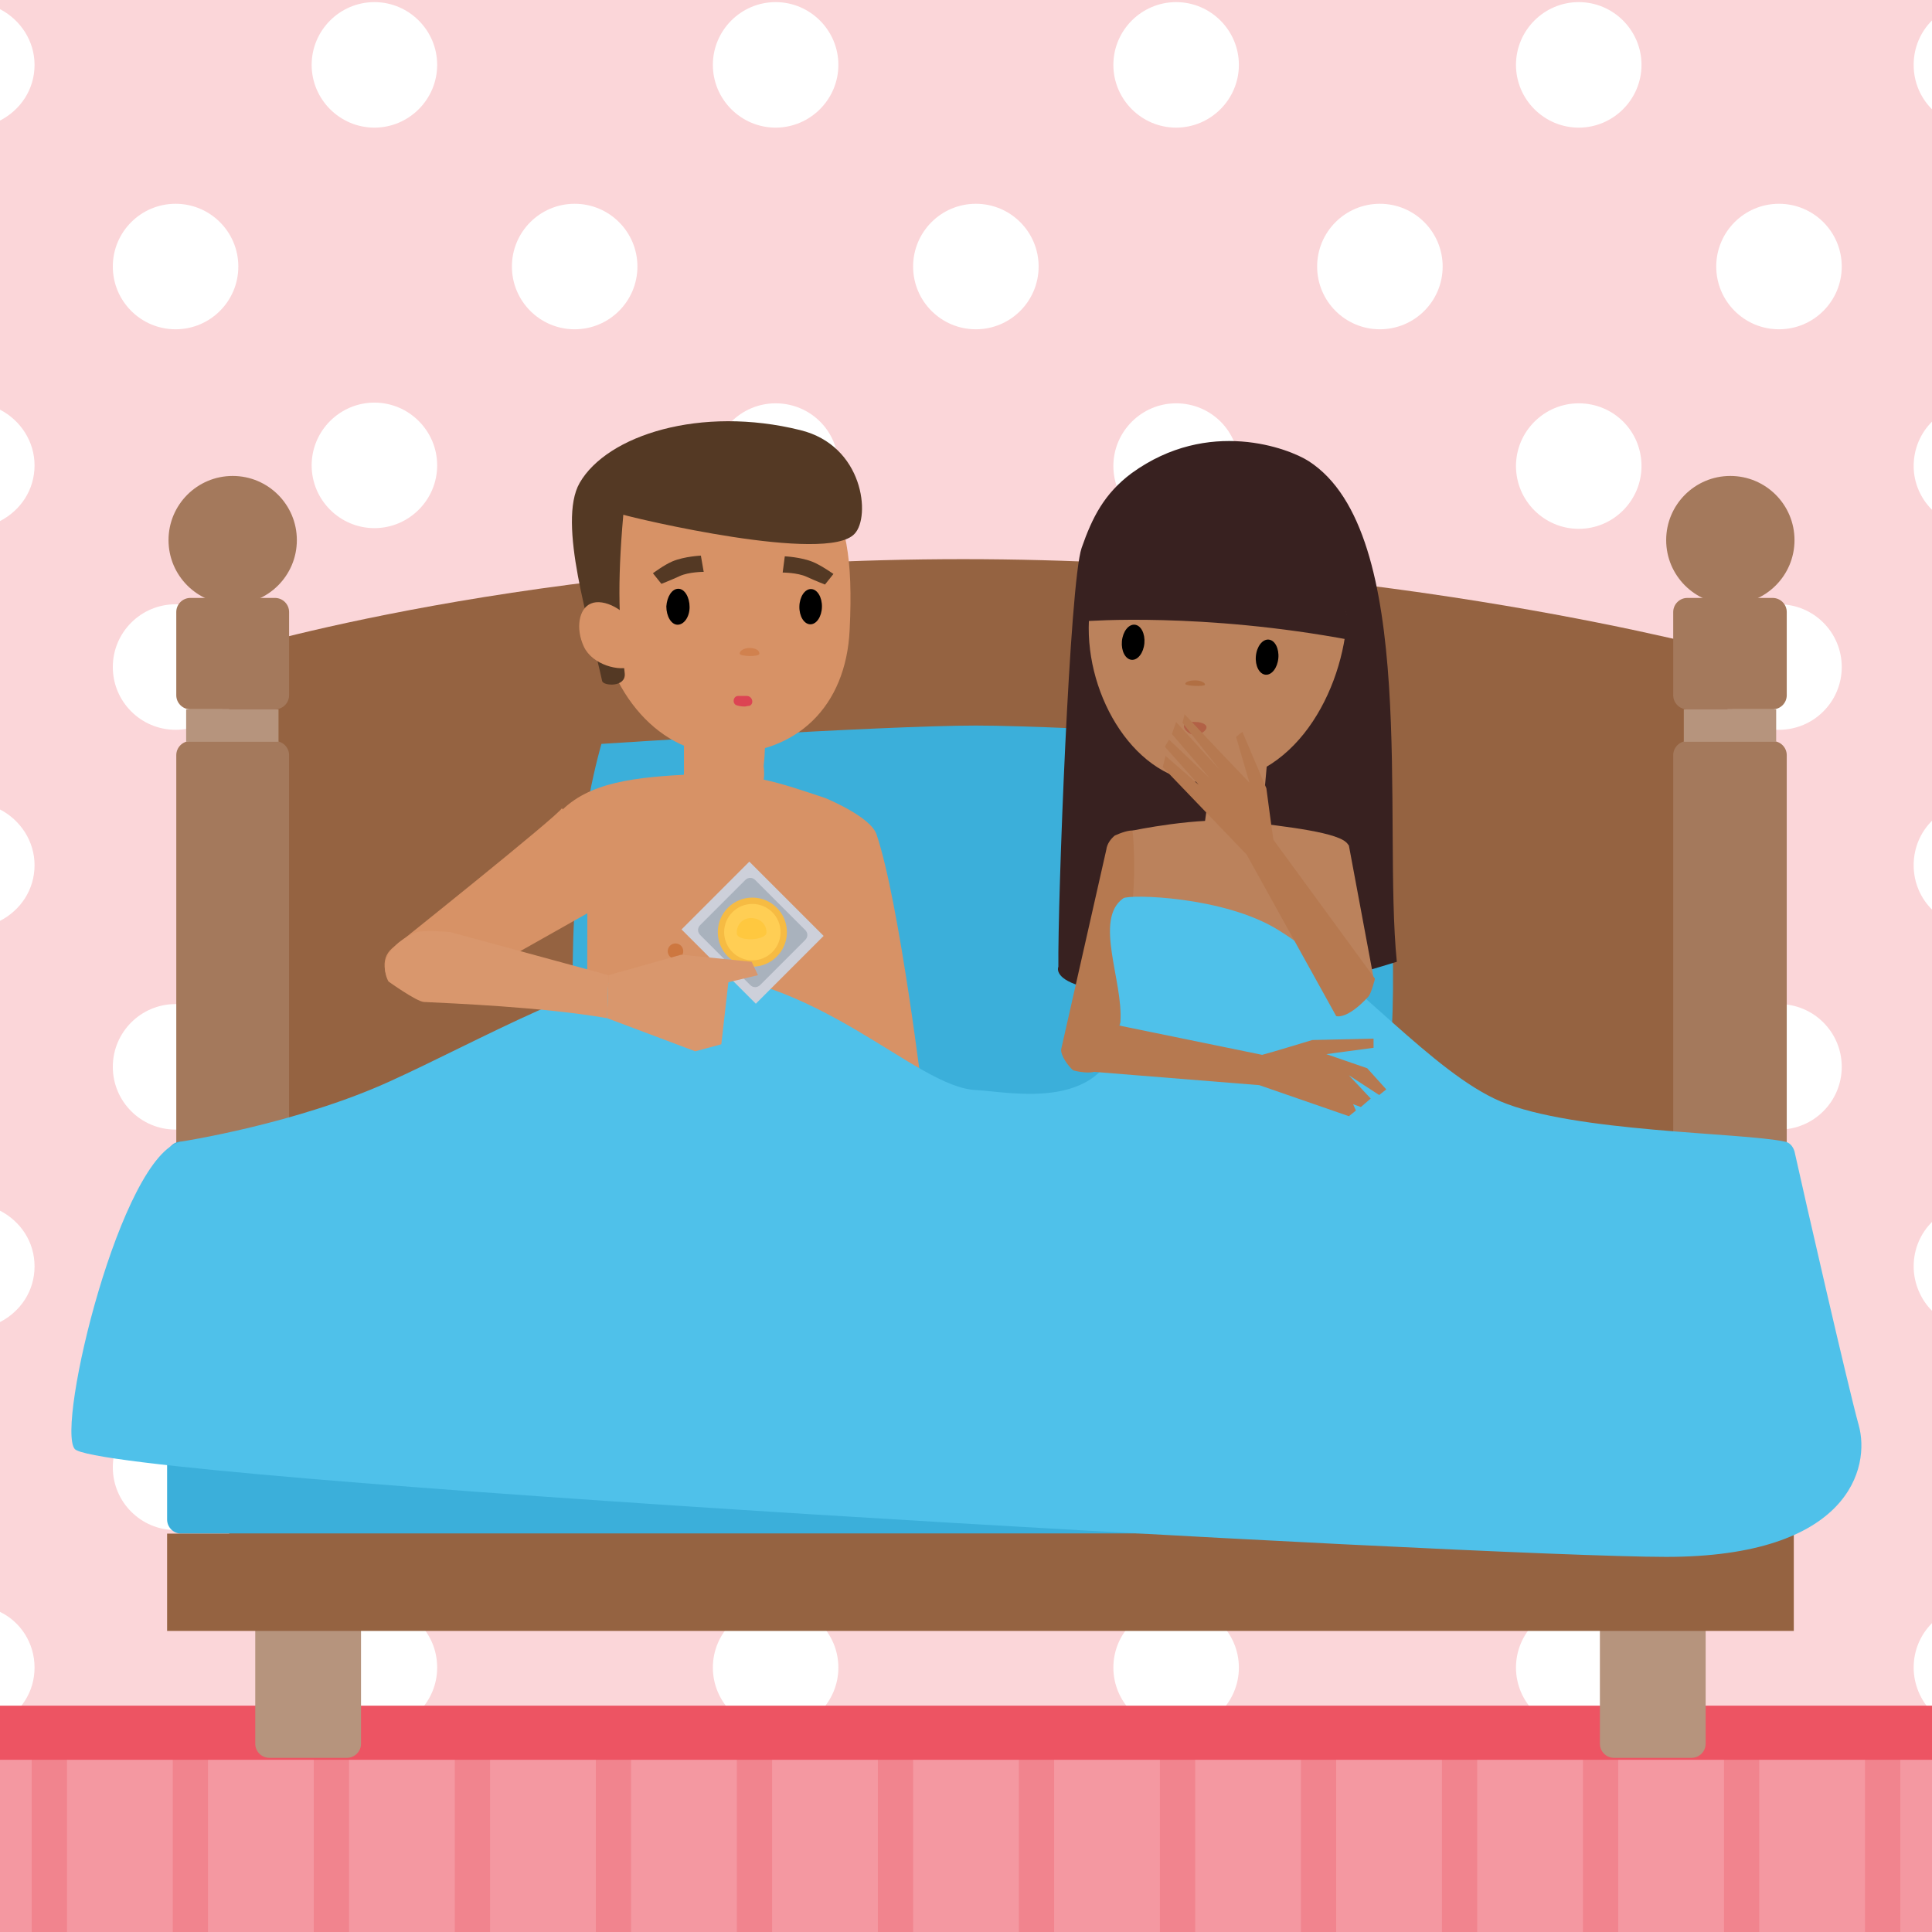 <svg version="1.1" id="IMG_x5F_actividad" xmlns="http://www.w3.org/2000/svg" x="0px" y="0px" width="274px" height="274px" viewBox="0 0 274 274" xml:space="preserve"><style type="text/css">.st0{fill:#FBD6D9;} .st1{fill:#FFFFFF;} .st2{fill:#F498A1;} .st3{fill:#F1848E;} .st4{fill:#ED5463;} .st5{fill:#956341;} .st6{fill:#A4795C;} .st7{fill:#B6947D;} .st8{fill:#3BAFDA;} .st9{fill:#382120;} .st10{fill:#B67950;} .st11{fill:#BB825C;} .st12{fill:#B26146;} .st13{fill:#B16F43;} .st14{fill:#D79266;} .st15{fill:#543924;} .st16{fill:#D1814E;} .st17{fill:#DC4453;} .st18{fill:#CD7740;} .st19{fill:#4FC1EA;} .st20{fill:#CDD0DA;} .st21{fill:#A9B2BD;} .st22{fill:#F6BB43;} .st23{fill:#FFCE54;} .st24{fill:#FFC83F;} .st25{fill:#D9976D;}</style><g id="XMLID_2120_"><g id="XMLID_2121_"><path id="XMLID_3239_" class="st0" d="M0 0h274v274H0z"/><g id="XMLID_2122_"><circle id="XMLID_2123_" class="st1" cx="195.7" cy="208.2" r="8.9"/><circle id="XMLID_2124_" class="st1" cx="195.7" cy="151.3" r="8.9"/><path id="XMLID_2125_" class="st1" d="M223.9 57.2c-4.9 0-8.9 4-8.9 8.9s4 8.9 8.9 8.9 8.9-4 8.9-8.9c0-5-4-8.9-8.9-8.9z"/><circle id="XMLID_2126_" class="st1" cx="195.7" cy="37.8" r="8.9"/><path id="XMLID_2127_" class="st1" d="M223.9.3c-4.9 0-8.9 4-8.9 8.9s4 8.9 8.9 8.9 8.9-4 8.9-8.9-4-8.9-8.9-8.9z"/><circle id="XMLID_2128_" class="st1" cx="195.7" cy="94.6" r="8.9"/><path id="XMLID_2129_" class="st1" d="M166.8.3c-4.9 0-8.9 4-8.9 8.9s4 8.9 8.9 8.9 8.9-4 8.9-8.9-4-8.9-8.9-8.9z"/><path id="XMLID_2130_" class="st1" d="M166.8 57.2c-4.9 0-8.9 4-8.9 8.9s4 8.9 8.9 8.9 8.9-4 8.9-8.9c0-5-4-8.9-8.9-8.9z"/><path id="XMLID_2131_" class="st1" d="M166.8 113.9c-4.9 0-8.9 4-8.9 8.9s4 8.9 8.9 8.9 8.9-4 8.9-8.9c0-5-4-8.9-8.9-8.9z"/><path id="XMLID_2132_" class="st1" d="M166.8 227.6c-4.9 0-8.9 4-8.9 8.9s4 8.9 8.9 8.9 8.9-4 8.9-8.9-4-8.9-8.9-8.9z"/><path id="XMLID_2133_" class="st1" d="M166.8 170.7c-4.9 0-8.9 4-8.9 8.9s4 8.9 8.9 8.9 8.9-4 8.9-8.9-4-8.9-8.9-8.9z"/><path id="XMLID_2134_" class="st1" d="M271.4 9.2c0 2.5 1 4.7 2.6 6.3V2.9c-1.6 1.6-2.6 3.8-2.6 6.3z"/><path id="XMLID_2135_" class="st1" d="M274 242.8v-12.6c-1.6 1.6-2.6 3.8-2.6 6.3 0 2.4 1 4.7 2.6 6.3z"/><path id="XMLID_2136_" class="st1" d="M274 72.3V59.8c-1.6 1.6-2.6 3.8-2.6 6.3 0 2.4 1 4.6 2.6 6.2z"/><path id="XMLID_2137_" class="st1" d="M274 129v-12.6c-1.6 1.6-2.6 3.8-2.6 6.3s1 4.7 2.6 6.3z"/><path id="XMLID_2138_" class="st1" d="M274 185.9v-12.6c-1.6 1.6-2.6 3.8-2.6 6.3 0 2.4 1 4.7 2.6 6.3z"/><path id="XMLID_2139_" class="st1" d="M223.9 113.9c-4.9 0-8.9 4-8.9 8.9s4 8.9 8.9 8.9 8.9-4 8.9-8.9c0-5-4-8.9-8.9-8.9z"/><path id="XMLID_2140_" class="st1" d="M223.9 170.7c-4.9 0-8.9 4-8.9 8.9s4 8.9 8.9 8.9 8.9-4 8.9-8.9-4-8.9-8.9-8.9z"/><path id="XMLID_2141_" class="st1" d="M223.9 227.6c-4.9 0-8.9 4-8.9 8.9s4 8.9 8.9 8.9 8.9-4 8.9-8.9-4-8.9-8.9-8.9z"/><circle id="XMLID_2142_" class="st1" cx="252.3" cy="94.6" r="8.9"/><circle id="XMLID_2143_" class="st1" cx="252.3" cy="37.8" r="8.9"/><circle id="XMLID_2144_" class="st1" cx="252.3" cy="151.3" r="8.9"/><circle id="XMLID_2145_" class="st1" cx="252.3" cy="208.2" r="8.9"/><circle id="XMLID_2146_" class="st1" cx="24.9" cy="208.1" r="8.9"/><circle id="XMLID_2147_" class="st1" cx="24.9" cy="37.8" r="8.9"/><circle id="XMLID_2148_" class="st1" cx="24.9" cy="94.6" r="8.9"/><path id="XMLID_2149_" class="st1" d="M0 17.1c2.9-1.5 4.9-4.4 4.9-7.9 0-3.4-2-6.4-4.9-7.9v15.8z"/><circle id="XMLID_2150_" class="st1" cx="24.9" cy="151.3" r="8.9"/><path id="XMLID_2151_" class="st1" d="M53.1 57.1c-4.9 0-8.9 4-8.9 8.9s4 8.9 8.9 8.9 8.9-4 8.9-8.9-4-8.9-8.9-8.9z"/><path id="XMLID_2152_" class="st1" d="M53.1 170.7c-4.9 0-8.9 4-8.9 8.9s4 8.9 8.9 8.9 8.9-4 8.9-8.9-4-8.9-8.9-8.9z"/><path id="XMLID_2153_" class="st1" d="M53.1 227.6c-4.9 0-8.9 4-8.9 8.9s4 8.9 8.9 8.9 8.9-4 8.9-8.9c0-5-4-8.9-8.9-8.9z"/><path id="XMLID_2154_" class="st1" d="M53.1 113.8c-4.9 0-8.9 4-8.9 8.9s4 8.9 8.9 8.9 8.9-4 8.9-8.9-4-8.9-8.9-8.9z"/><path id="XMLID_2155_" class="st1" d="M53.1.3c-4.9 0-8.9 4-8.9 8.9s4 8.9 8.9 8.9 8.9-4 8.9-8.9S58 .3 53.1.3z"/><path id="XMLID_2156_" class="st1" d="M0 171.7v15.8c2.9-1.5 4.9-4.4 4.9-7.9s-2-6.4-4.9-7.9z"/><path id="XMLID_2157_" class="st1" d="M0 114.8v15.8c2.9-1.5 4.9-4.4 4.9-7.9 0-3.4-2-6.4-4.9-7.9z"/><path id="XMLID_2158_" class="st1" d="M0 58.1v15.8c2.9-1.5 4.9-4.4 4.9-7.9 0-3.4-2-6.4-4.9-7.9z"/><path id="XMLID_2159_" class="st1" d="M0 228.6v15.8c2.9-1.5 4.9-4.4 4.9-7.9s-2-6.5-4.9-7.9z"/><path id="XMLID_2160_" class="st1" d="M110 113.9c-4.9 0-8.9 4-8.9 8.9s4 8.9 8.9 8.9 8.9-4 8.9-8.9c0-5-4-8.9-8.9-8.9z"/><path id="XMLID_2161_" class="st1" d="M110 227.6c-4.9 0-8.9 4-8.9 8.9s4 8.9 8.9 8.9 8.9-4 8.9-8.9-4-8.9-8.9-8.9z"/><path id="XMLID_2162_" class="st1" d="M110 170.7c-4.9 0-8.9 4-8.9 8.9s4 8.9 8.9 8.9 8.9-4 8.9-8.9-4-8.9-8.9-8.9z"/><circle id="XMLID_2163_" class="st1" cx="138.4" cy="208.2" r="8.9"/><path id="XMLID_2164_" class="st1" d="M110 57.2c-4.9 0-8.9 4-8.9 8.9s4 8.9 8.9 8.9 8.9-4 8.9-8.9c0-5-4-8.9-8.9-8.9z"/><path id="XMLID_2165_" class="st1" d="M110 .3c-4.9 0-8.9 4-8.9 8.9s4 8.9 8.9 8.9 8.9-4 8.9-8.9-4-8.9-8.9-8.9z"/><circle id="XMLID_2166_" class="st1" cx="138.4" cy="37.8" r="8.9"/><circle id="XMLID_2167_" class="st1" cx="138.4" cy="94.6" r="8.9"/><circle id="XMLID_2168_" class="st1" cx="138.4" cy="151.3" r="8.9"/><circle id="XMLID_2169_" class="st1" cx="81.5" cy="208.1" r="8.9"/><circle id="XMLID_2170_" class="st1" cx="81.5" cy="37.8" r="8.9"/><circle id="XMLID_2171_" class="st1" cx="81.5" cy="94.6" r="8.9"/><circle id="XMLID_2172_" class="st1" cx="81.5" cy="151.3" r="8.9"/></g><path id="XMLID_3166_" class="st2" d="M0 249.6h274v24.6H0z"/><g id="XMLID_2173_"><path id="XMLID_3165_" class="st3" d="M4.5 249.6h5v24.6h-5z"/><path id="XMLID_3164_" class="st3" d="M24.5 249.6h5v24.6h-5z"/><path id="XMLID_3163_" class="st3" d="M44.5 249.6h5v24.6h-5z"/><path id="XMLID_3162_" class="st3" d="M64.5 249.6h5v24.6h-5z"/><path id="XMLID_3161_" class="st3" d="M84.5 249.6h5v24.6h-5z"/><path id="XMLID_3160_" class="st3" d="M104.5 249.6h5v24.6h-5z"/><path id="XMLID_3159_" class="st3" d="M124.5 249.6h5v24.6h-5z"/><path id="XMLID_3158_" class="st3" d="M144.5 249.6h5v24.6h-5z"/><path id="XMLID_3157_" class="st3" d="M164.5 249.6h5v24.6h-5z"/><path id="XMLID_3156_" class="st3" d="M184.5 249.6h5v24.6h-5z"/><path id="XMLID_3155_" class="st3" d="M204.5 249.6h5v24.6h-5z"/><path id="XMLID_3154_" class="st3" d="M224.5 249.6h5v24.6h-5z"/><path id="XMLID_3153_" class="st3" d="M244.5 249.6h5v24.6h-5z"/><path id="XMLID_3152_" class="st3" d="M264.5 249.6h5v24.6h-5z"/></g><path id="XMLID_3150_" class="st4" d="M0 241.9h274v7.7H0z"/></g><g id="XMLID_2174_"><g id="XMLID_2175_"><path id="XMLID_3148_" class="st5" d="M245.1 92.5S197 79.3 136.6 79.3c-61.5 0-104.1 13.2-104.1 13.2v129.4H245V92.5z"/><g id="XMLID_2176_"><path id="XMLID_3147_" class="st6" d="M39 105.1H27c-1.1 0-2 .9-2 2v101.1c0 1.1.9 2 2 2h12c1.1 0 2-.9 2-2V107.1c0-1.1-.9-2-2-2z"/><path id="XMLID_3146_" class="st6" d="M39 100.6H27c-1.1 0-2-.9-2-2V86.8c0-1.1.9-2 2-2h12c1.1 0 2 .9 2 2v11.8c0 1.1-.9 2-2 2z"/><path id="XMLID_3145_" class="st7" d="M26.4 100.6h13.1v4.6H26.4z"/></g><path id="XMLID_3143_" class="st7" d="M239.9 249.3h-11c-1.1 0-2-.9-2-2v-16.7h15v16.7c0 1.1-.9 2-2 2z"/><path id="XMLID_3142_" class="st7" d="M49.2 249.3h-11c-1.1 0-2-.9-2-2v-16.7h15v16.7c0 1.1-.9 2-2 2z"/><circle id="XMLID_2177_" class="st6" cx="33" cy="76.6" r="9.1"/><g id="XMLID_2178_"><path id="XMLID_3140_" class="st6" d="M251.4 105.1h-12.1c-1.1 0-2 .9-2 2v101.1c0 1.1.9 2 2 2h12.1c1.1 0 2-.9 2-2V107.1c0-1.1-.9-2-2-2z"/><path id="XMLID_3139_" class="st6" d="M251.4 100.6h-12.1c-1.1 0-2-.9-2-2V86.8c0-1.1.9-2 2-2h12.1c1.1 0 2 .9 2 2v11.8c0 1.1-.9 2-2 2z"/><path id="XMLID_3138_" class="st7" d="M238.8 100.6h13.1v4.6h-13.1z"/></g><circle id="XMLID_2179_" class="st6" cx="245.4" cy="76.6" r="9.1"/><path id="XMLID_3135_" class="st8" d="M252.4 161.9H25.7c-1.1 0-2 .9-2 2v51.6c0 1.1.9 2 2 2h226.7c1.1 0 2-.9 2-2v-51.6c0-1.1-.9-2-2-2z"/><path id="XMLID_3134_" class="st5" d="M23.7 217.5h230.7v13.8H23.7z"/><path id="XMLID_3133_" class="st8" d="M192.4 105.5s-40.5-2.6-54-2.6c-13.3 0-53.1 2.6-53.1 2.6s-3.5 11.6-4 27.6c-.2 7.4-.3 19.7 1.3 28.8h112.9s2.5-9.7 2-27.9c-.5-18.8-5.1-28.5-5.1-28.5z"/></g><g id="XMLID_2180_"><path id="XMLID_2181_" class="st9" d="M160.5 67.1c-3.9 2.9-5.6 6.3-7.1 10.6-1.7 4.9-3.4 50.1-3.3 59.4 0 0-3 6.2 33.2 3 0 .9 14.8-3.7 14.8-3.7-2-19.9 3.2-60.9-12.5-71-2.8-1.8-14.2-6.2-25.1 1.7z"/><path id="XMLID_3130_" class="st10" d="M156.9 120.5l-6.4 28.3c-.1.9 1 2.4 1.7 3 0 0 3.1.9 4-.4l11.7-27.5c.3-1 0-2-.8-2.7-1.4-1.3-3.9-3.2-6.3-3.4-.7-.1-1.8.3-2.7.7-.6.5-1.1 1.2-1.2 2z"/><path id="XMLID_3129_" class="st11" d="M160.6 117.8s9.4-2 15.6-1.3c6.2.7 14 1.6 14.9 3.2.6 1.1-5.7 24.4-5.7 37.8 0 .9 3 14.4 3 14.4s-30.2-4.4-30.3-5.8c-.3-3 4.3-10.1 4-12.3-.6-4.2.2-8.4-.5-14.7-.3-2.7-2.6-1.8-2.7-4.5-.1-1.9 1.3-3.3 1.6-5.8.6-4.3.3-9.8.1-11z"/><path id="XMLID_3128_" class="st11" d="M170.7 117.9l2.9-21.1 7.1.1-1.8 20.2-5 6.5z"/><path id="XMLID_2182_" class="st11" d="M176.4 79.1c-10.9 0-15.2-4.3-20.8 6.5-.3.5-.7.9-1.1 1.2v.2c-1 10.8 5.9 23 15.5 23.9 12.7 1.1 20.1-11.8 21-22.7.5-6.2-14.2-9.1-14.6-9.1z"/><ellipse id="XMLID_3126_" transform="rotate(5.133 179.716 93.245) scale(1)" cx="179.7" cy="93.2" rx="1.6" ry="2.5"/><ellipse id="XMLID_3125_" transform="matrix(.996 .089 -.089 .996 8.756 -13.952)" cx="160.7" cy="91.1" rx="1.6" ry="2.5"/><path id="XMLID_3124_" class="st11" d="M167.8 116.9s-1.8 5.5 2.5 7.2c9.1 3.6 13.1-6.3 12.3-6.4-1.1-.2-7.1-1.4-7.1-1.4l-7.7.6z"/><path id="XMLID_3123_" class="st12" d="M171.1 103.2c0 .4-.9 1.1-1.7 1-.8 0-1.5-.8-1.5-1.2 0-.4.8-.7 1.7-.6.9 0 1.6.4 1.5.8z"/><path id="XMLID_3122_" class="st13" d="M170.9 97.1c0 .3-2.8.2-2.8-.1 0-.3.6-.5 1.4-.5s1.4.3 1.4.6z"/><path id="XMLID_2183_" class="st9" d="M154 88.1s16.5-1.3 37.7 2.7c0 0-1.3-17.8-18.7-18.9-17.4-1-19 16.2-19 16.2z"/></g><g id="XMLID_2184_"><g id="XMLID_2185_"><path id="XMLID_3114_" class="st14" d="M116 175.3c.1-2.6 2.7-7.1 2.7-13 0-11 .3-14.7.6-17.5l2.9 15.4c.2 0 7.4-3.4 8.8-3.7 0 0-3.4-28.5-6.7-38.2-.9-2.5-7-5-7.2-5.1-6.6-2.2-10.7-3.7-18.6-3.4-8.5.4-15 1.1-19.1 5.4-.7.6 3.9 11.6 3.9 11.6 0 .3 0 22.1-.2 36.7-.1 6.4 1.3 11.3 1.4 12 .9 2 30.8.8 31.5-.2z"/><path id="XMLID_2186_" class="st14" d="M108.2 103.7c-3.3-2.5-11.1-.6-11.2.3v5.6s-.7 5.3 6 5.2c6.4-.1 5.3-6.1 5.3-6.1s.5-4.7-.1-5z"/><path id="XMLID_818_" class="st14" d="M120.5 89.3c-.5 10.9-7.5 17.7-18.1 17.6-9.5-.1-17.1-9.9-17.5-20.8-.4-10.9 5.1-20.7 15.5-20.7 16-.1 21.1 3.9 20.1 23.9z"/><path id="XMLID_586_" class="st15" d="M82.2 68.5c3.9-6.8 17.2-11 31.3-7.5 9 2.2 10 12.3 7.7 14.7C117.3 80 90 73.5 88.4 73c-.9 10.2-.6 15.5.2 22.5.2 2-3 1.8-3.2 1.1-1.7-7.9-6.4-22.5-3.2-28.1z"/><path id="XMLID_585_" class="st14" d="M90.1 89.1c1.2 2.6 1.2 4.6-.5 5.4-1.7.8-5.6-.2-6.8-2.8-1.2-2.6-.7-5.4 1-6.1 1.8-.8 5.1.9 6.3 3.5z"/><path id="XMLID_581_" d="M94.5 86c0 1.4.7 2.6 1.6 2.6.9 0 1.7-1.1 1.7-2.5s-.7-2.6-1.6-2.6c-.9 0-1.6 1.1-1.7 2.5z"/><ellipse id="XMLID_580_" transform="matrix(-1 -.024 .024 -1 227.803 174.898)" cx="114.9" cy="86.1" rx="1.6" ry="2.5"/><path id="XMLID_541_" class="st15" d="M99.4 78.8s-2.3.1-4 .8c-1.2.5-2.8 1.7-2.8 1.7l1.2 1.5s1.3-.5 2.6-1.1c1.3-.6 3.4-.6 3.4-.6l-.4-2.3z"/><path id="XMLID_540_" class="st15" d="M111.3 78.9s2.3.1 4 .8c1.2.5 2.9 1.7 2.9 1.7l-1.2 1.5s-1.3-.5-2.6-1.1c-1.3-.6-3.4-.6-3.4-.6l.3-2.3z"/><path id="XMLID_2187_" class="st16" d="M104.9 92.7c0-.4.6-.8 1.4-.8s1.4.3 1.4.8-2.8.4-2.8 0z"/><path id="XMLID_2188_" class="st14" d="M66.5 139L86 128l-6.3-13.4c-.3.9-24.1 19.9-24.1 19.9-.9.8-1.2 1.8-1 3.1.9 5.1 11.9 1.4 11.9 1.4z"/><path id="XMLID_310_" class="st17" d="M105.6 100.2c-.5 0-.9-.1-1.2-.2-.6-.3-.4-1.3.3-1.3h1.2c.8 0 1.1 1.1.4 1.4-.3 0-.5.1-.7.1z"/></g><circle id="XMLID_2189_" class="st18" cx="112.7" cy="134.4" r="1.1"/><circle id="XMLID_2191_" class="st18" cx="95.8" cy="134.9" r="1.1"/></g><path id="XMLID_2192_" class="st19" d="M25.7 161.9s16.3-2.5 29.5-8.5c12.6-5.7 29.9-15.7 40-15.7 20.7 0 34.6 16.6 43.3 16.9 4.5.2 19.4 3.6 20.4-9.7.4-5.8-3.8-14.5.4-17.5.8-.6 14.3-.3 22 4.5 10.8 6.7 21.9 20.2 31.5 24.3 10.4 4.4 34.2 4.4 40.3 5.7.7.1 1.2.7 1.4 1.4 1.3 5.9 7.6 33.4 9.1 38.8 1.7 6-1.3 18.7-27.3 18.7s-222-11-225.7-15.3c-2.7-3.2 6.6-41.8 15.1-43.6z"/><path id="XMLID_100_" class="st10" d="M194.8 147.3l-8.7.2s-5.9 1.8-7.1 2.1l-23.9-4.9s-1.7 1.3-1.9 1.8c-1.8 4.2-.7 5.3-.7 5.3l26.1 2.1 12.7 4.4 1-.8-.4-.9 1.1.4 1.4-1.2-3.1-3.3 4.3 2.8 1-.8-2.7-3-5.8-2 6.7-.9v-1.3z"/><path id="XMLID_99_" class="st11" d="M191.3 119.9l3.6 19.3-5.2 4.4-1.5-4-4.2-13.8c.1 0 4.9-9.2 7.3-5.9z"/><path id="XMLID_98_" class="st10" d="M176.2 103.8l3.4 8s.8 6.1 1 7.3l14.4 19.7s-.5 2-.9 2.5c-3.1 3.4-4.6 2.8-4.6 2.8l-12.7-22.9-11.9-12.4.4-1.6 4.7 4.1-4.8-5.4.6-1 5.8 5.5-5.4-6.3.6-1.7 6.2 6.8-5.3-6.7.3-1.2 4.9 5.2 4.3 4.5-1.9-6.5.9-.7z"/><g id="XMLID_2193_"><path id="XMLID_28_" transform="rotate(-45.001 106.747 132.223)" class="st20" d="M99.9 124.8h13.6v14.9H99.9z"/><path id="XMLID_27_" class="st21" d="M114.2 133.3l-6.4 6.4c-.4.4-1 .4-1.4 0l-7.1-7.1c-.4-.4-.4-1 0-1.4l6.4-6.4c.4-.4 1-.4 1.4 0l7.1 7.1c.4.4.4 1 0 1.4z"/><circle id="XMLID_26_" class="st22" cx="106.7" cy="132.2" r="4.9"/><circle id="XMLID_25_" class="st23" cx="106.7" cy="132.2" r="4"/><path id="XMLID_24_" class="st24" d="M104.5 132.4c-.1-1.2.8-2.2 2-2.2s2.2.8 2.2 2c.1 1.2-4.1 1.4-4.2.2z"/></g><path id="XMLID_7_" class="st25" d="M86.3 138.3c0 .7-.2 6.1-.2 6.1-9.2-1.6-22.1-2.1-26-2.3-1.1-.1-5-2.9-5-2.9s-2.5-4 3.7-6.9c1-.5 5.1-.1 5.1-.1l22.4 6.1z"/><path id="XMLID_2194_" class="st25" d="M86.3 138.3l10.3-2.9 10 1 .9 1.9-4.2 1-1 8.8-3.7 1-12.5-4.7z"/></g></g></svg>